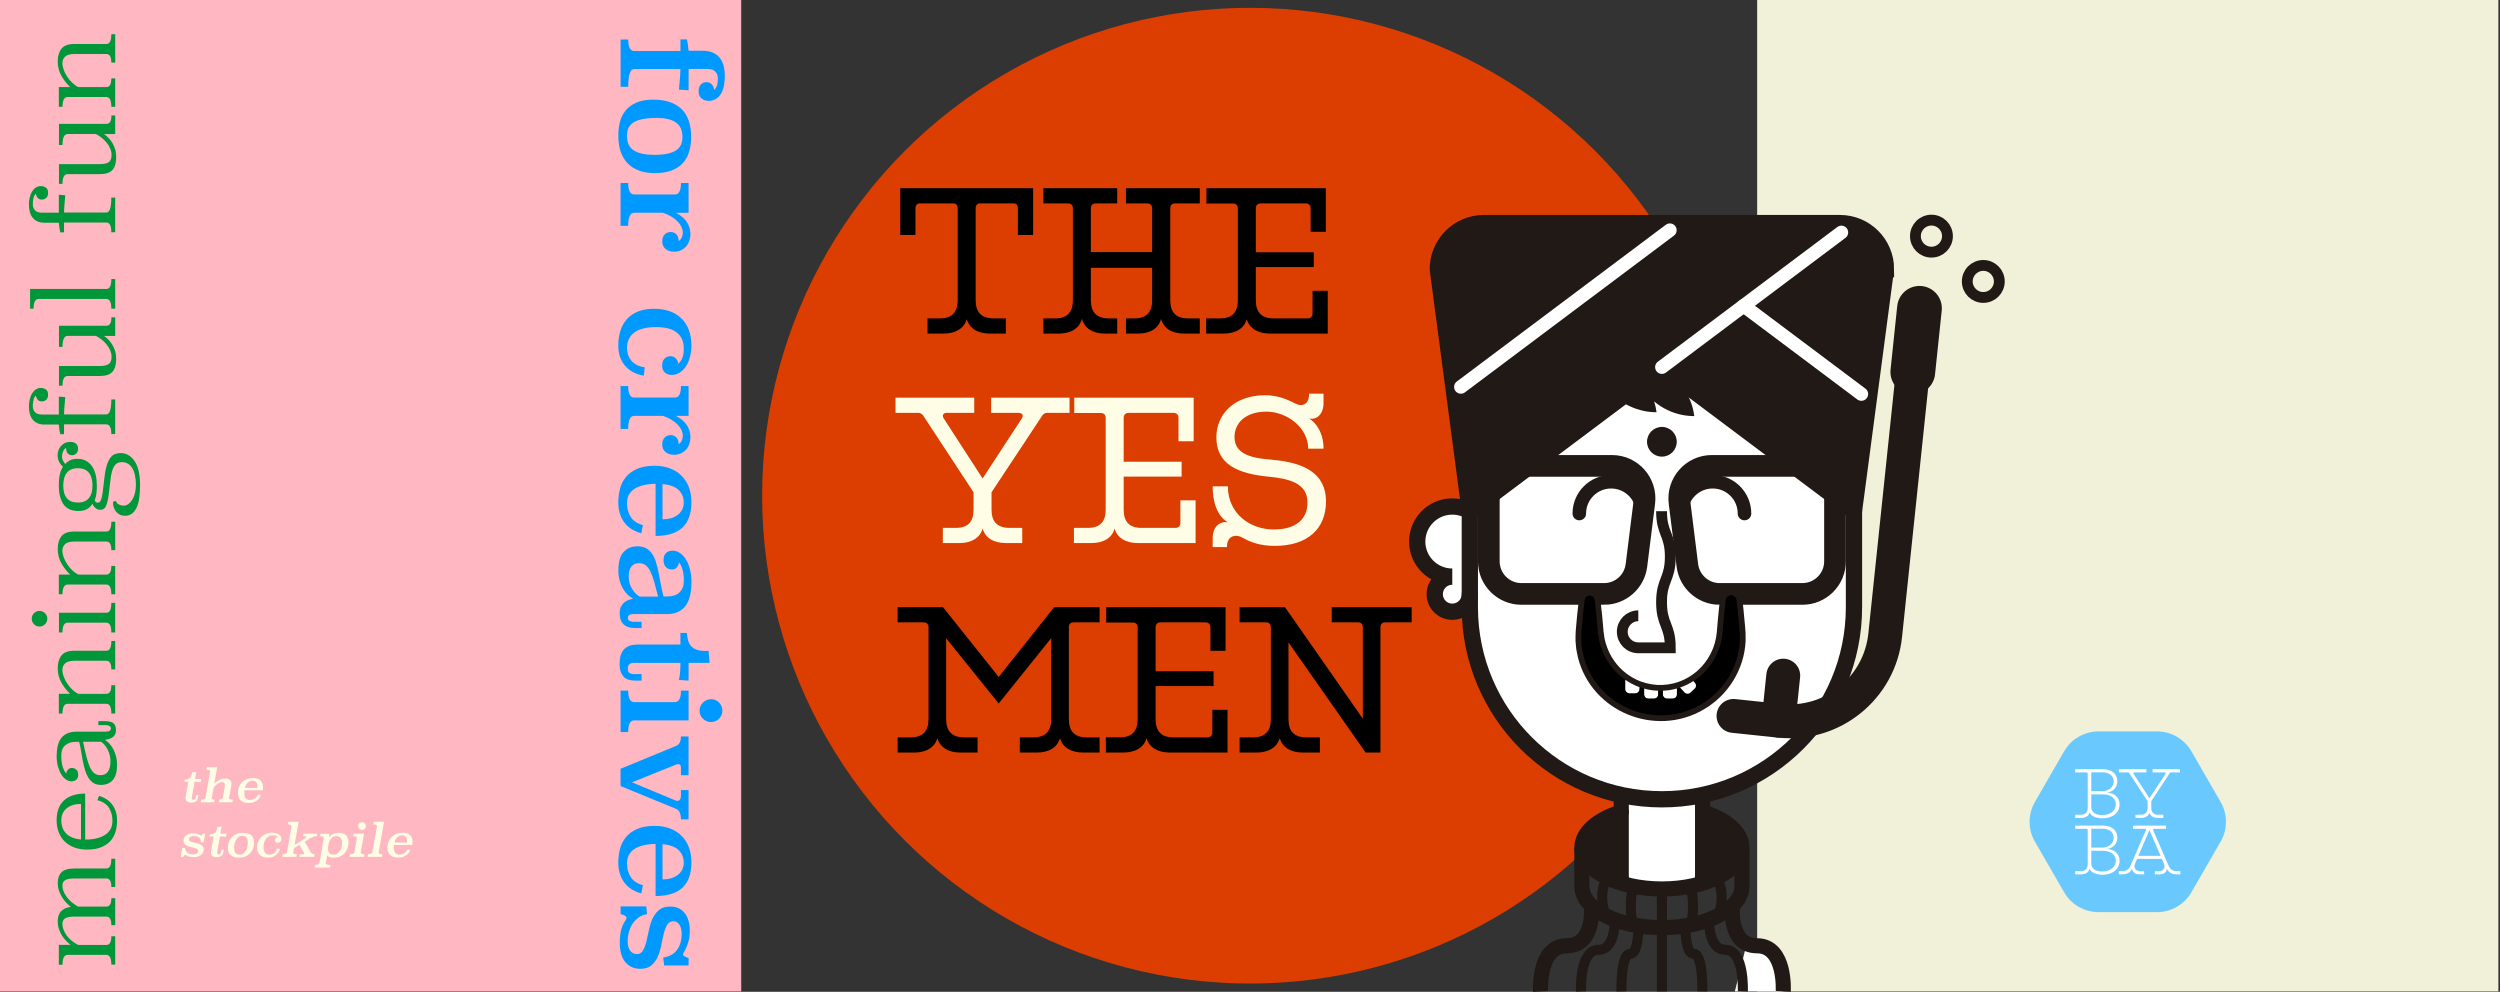 <svg viewBox="0 0 1160 460.21" xmlns="http://www.w3.org/2000/svg" id="Capa_1"><rect x="0" y="0" width="1160" height="460.21" fill="#333333" stroke="none"/><defs><style>.cls-1,.cls-2,.cls-3,.cls-4,.cls-5,.cls-6,.cls-7,.cls-8,.cls-9,.cls-10,.cls-11,.cls-12,.cls-13{fill:none;}.cls-1,.cls-14,.cls-15,.cls-16,.cls-17,.cls-18,.cls-19,.cls-20,.cls-21,.cls-22,.cls-23{stroke-width:0px;}.cls-2,.cls-3,.cls-4,.cls-5,.cls-6,.cls-24,.cls-7,.cls-25,.cls-8,.cls-9,.cls-10,.cls-11,.cls-12{stroke:#211915;}.cls-2,.cls-3,.cls-5,.cls-6,.cls-25,.cls-8,.cls-9,.cls-10,.cls-12,.cls-13{stroke-linecap:round;}.cls-2,.cls-3,.cls-24,.cls-9{stroke-linejoin:round;}.cls-2,.cls-13{stroke-width:6.29px;}.cls-3,.cls-7{stroke-width:5.03px;}.cls-4,.cls-5,.cls-6,.cls-7,.cls-25,.cls-8,.cls-10,.cls-11,.cls-12,.cls-13{stroke-miterlimit:10;}.cls-4,.cls-24{stroke-width:4.67px;}.cls-5,.cls-11{stroke-width:7.01px;}.cls-6,.cls-9{stroke-width:15.72px;}.cls-24,.cls-25,.cls-15{fill:#211915;}.cls-25,.cls-12{stroke-width:7.55px;}.cls-8{stroke-width:10.06px;}.cls-10{stroke-width:20.75px;}.cls-16{fill:#db3e00;}.cls-17{fill:#69c9ff;}.cls-18{fill:#09f;}.cls-19{fill:#f1f0d8;}.cls-20{fill:#fff;}.cls-21{fill:#fffde6;}.cls-22{fill:#ffb8c1;}.cls-23{fill:#00963a;}.cls-13{stroke:#fff;}</style></defs><rect height="460" width="343.93" x="815.32" class="cls-19"></rect><polygon points="827.43 460 825.53 445.21 818.68 439.35 810.48 437.82 804.98 460 827.43 460" class="cls-20"></polygon><rect height="460" width="343.93" class="cls-22"></rect><rect height="460" width="1160" class="cls-1"></rect><circle r="226.37" cy="230" cx="580" class="cls-16"></circle><path d="m472.3,109.03v-12.39c0-1.38-.73-2.27-1.94-2.27h-15.71c-1.13,0-1.94.89-1.94,2.27v42.68c0,5.51,2.59,8.42,8.34,8.42h5.67v7.05h-7.29c-5.83,0-9.64-2.43-10.85-6.72-1.21,4.21-5.02,6.72-10.93,6.72h-7.29v-7.05h5.75c5.67,0,8.26-2.92,8.26-8.42v-42.68c0-1.38-.73-2.27-1.94-2.27h-15.71c-1.13,0-1.94.89-1.94,2.27v12.39h-7.05v-21.71h61.64v21.71h-7.05Z" class="cls-14"></path><path d="m545.2,94.37c-1.38,0-2.19.89-2.19,2.27v42.68c0,5.51,2.51,8.42,8.26,8.42h5.43v7.05h-7.13c-5.91,0-9.64-2.51-10.85-6.8-1.13,4.29-4.86,6.8-10.77,6.8h-5.51v-7.05h3.89c5.67,0,8.26-2.92,8.26-8.42v-15.06h-28.43v15.06c0,5.51,2.67,8.42,8.34,8.42h3.89v7.05h-5.51c-5.91,0-9.72-2.51-10.85-6.88-1.13,4.29-4.94,6.88-10.85,6.88h-7.05v-7.05h5.43c5.67,0,8.26-2.92,8.26-8.42v-42.68c0-1.38-.89-2.27-2.27-2.27h-11.42v-7.05h34.26v7.05h-9.96c-1.38,0-2.27.89-2.27,2.27v20.33h28.43v-20.33c0-1.38-.89-2.27-2.19-2.27h-9.96v-7.05h34.26v7.05h-11.5Z" class="cls-14"></path><path d="m608.14,107.57v-10.93c0-1.38-.89-2.27-2.27-2.27h-20.9c-1.38,0-2.27.89-2.27,2.27v20.41h26.89v6.88h-26.89v15.39c0,5.51,2.59,8.42,8.26,8.42h15.79c1.38,0,2.27-.89,2.27-2.27v-10.53h7.05v19.84h-26.73c-5.75,0-9.64-2.43-10.85-6.72-1.13,4.21-4.94,6.72-10.85,6.72h-8.02v-7.05h6.48c5.67,0,8.26-2.92,8.26-8.42v-42.68c0-1.38-.89-2.19-2.19-2.19h-12.39v-7.13h55.4v20.25h-7.05Z" class="cls-14"></path><path d="m485.83,191.57c-.89,0-1.62.41-2.19,1.21l-23.57,35.64v8.1c0,5.51,2.67,8.42,8.34,8.42h5.91v7.05h-7.45c-5.91,0-9.64-2.43-10.93-6.72-1.21,4.21-5.02,6.72-10.85,6.72h-7.61v-7.05h5.99c5.75,0,8.26-2.92,8.26-8.42v-8.1l-23.41-35.64c-.57-.81-1.3-1.21-2.27-1.21h-10.53v-7.05h36.53v7.05h-12.64c-1.86,0-2.43,1.21-1.46,2.67l17.98,27.78,18.14-27.78c.97-1.46.4-2.67-1.54-2.67h-12.63v-7.05h36.37v7.05h-10.45Z" class="cls-21"></path><path d="m546.82,204.77v-10.93c0-1.38-.89-2.27-2.27-2.27h-20.9c-1.38,0-2.27.89-2.27,2.27v20.41h26.89v6.88h-26.89v15.39c0,5.51,2.59,8.42,8.26,8.42h15.79c1.38,0,2.27-.89,2.27-2.27v-10.53h7.05v19.84h-26.73c-5.75,0-9.64-2.43-10.85-6.72-1.13,4.21-4.94,6.72-10.85,6.72h-8.02v-7.05h6.48c5.67,0,8.26-2.92,8.26-8.42v-42.68c0-1.38-.89-2.19-2.19-2.19h-12.39v-7.13h55.4v20.25h-7.05Z" class="cls-21"></path><path d="m614.13,186.79c0,6.24-3.97,8.1-6.72,7.37,3.48,2.11,6.72,6.97,6.72,14.01h-7.13c0-9.64-9.72-17.17-19.44-17.17s-14.82,5.43-14.74,11.83c.08,6.88,5.75,9.56,16.28,10.37,12.47,1.05,26.16,4.29,26.16,19.52,0,12.72-8.67,20.57-23.73,20.57-7.29,0-11.5-1.86-15.15-3.89-3.08-1.7-7.05-.73-7.05,4.13v.32h-6.64v-4.21c0-5.99,4.21-8.02,7.13-7.21-4.05-2.35-7.13-7.61-7.13-16.77h7.05c0,12.88,10.53,20.01,21.22,20.01,10.04,0,15.71-4.46,15.71-12.55,0-8.99-8.67-11.1-18.47-11.99-13.45-1.38-23.81-5.43-23.81-18.22,0-10.85,8.5-19.52,22.52-19.52,6.07,0,10.45,2.02,13.93,3.73,3.24,1.86,6.56.57,6.56-4.13v-.32h6.72v4.13Z" class="cls-21"></path><path d="m498.22,288.77c-1.46,0-2.27.81-2.27,2.27v42.68c0,5.51,2.59,8.42,8.26,8.42h5.99v7.05h-7.53c-5.83,0-9.72-2.51-10.85-6.72-1.22,4.29-5.02,6.72-10.85,6.72h-7.78v-7.05h6.24c5.75,0,8.34-2.92,8.34-8.42v-37.66l-24.38,30.37-24.38-30.29v37.58c0,5.51,2.67,8.42,8.34,8.42h6.24v7.05h-7.86c-5.75,0-9.64-2.43-10.77-6.72-1.21,4.21-5.02,6.72-10.85,6.72h-7.61v-7.05h5.99c5.75,0,8.34-2.92,8.34-8.42v-42.68c0-1.46-.89-2.27-2.27-2.27h-12.07v-7.05h21.06l25.84,32.4,25.76-32.4h21.06v7.05h-11.99Z" class="cls-14"></path><path d="m561.64,301.97v-10.93c0-1.38-.89-2.27-2.27-2.27h-20.9c-1.38,0-2.27.89-2.27,2.27v20.41h26.89v6.88h-26.89v15.39c0,5.51,2.59,8.42,8.26,8.42h15.79c1.38,0,2.27-.89,2.27-2.27v-10.53h7.05v19.84h-26.73c-5.75,0-9.64-2.43-10.85-6.72-1.13,4.21-4.94,6.72-10.85,6.72h-8.02v-7.05h6.48c5.67,0,8.26-2.92,8.26-8.42v-42.68c0-1.38-.89-2.19-2.19-2.19h-12.39v-7.13h55.4v20.25h-7.05Z" class="cls-14"></path><path d="m642.8,288.77c-1.46,0-2.27.81-2.27,2.27v58.15h-6.88l-35.8-51.11v35.64c0,5.51,2.59,8.42,8.26,8.42h6.32v7.05h-7.78c-5.83,0-9.64-2.43-10.85-6.72-1.21,4.21-5.02,6.72-10.85,6.72h-7.78v-7.05h6.24c5.67,0,8.26-2.92,8.26-8.42v-42.68c0-1.46-.81-2.27-2.27-2.27h-12.23v-7.05h21.06l36.12,51.75v-42.44c0-1.46-.81-2.27-2.27-2.27h-12.15v-7.05h37.09v7.05h-12.23Z" class="cls-14"></path><path d="m1000.87,339.38h-27.17c-6.57,0-12.64,3.51-15.93,9.2l-13.58,23.53c-3.29,5.69-3.29,12.7,0,18.39l13.58,23.53c3.29,5.69,9.36,9.2,15.93,9.2h27.17c6.57,0,12.64-3.51,15.93-9.2l13.58-23.53c3.29-5.69,3.29-12.7,0-18.39l-13.58-23.53c-3.29-5.69-9.36-9.2-15.93-9.2Z" class="cls-17"></path><path d="m1007.33,358.38c-.19,0-.38.08-.52.27l-8.63,13.08v2.93c0,2.23,1.03,3.39,3.37,3.39h2.25v1.47h-2.5c-2.14,0-3.5-.87-3.96-2.47-.41,1.57-1.79,2.47-3.94,2.47h-2.52v-1.47h2.31c2.31,0,3.31-1.17,3.31-3.39v-2.93l-8.58-13.08c-.14-.19-.35-.27-.57-.27h-4.15v-1.47h12.73v1.47h-5.48c-.54,0-.68.33-.43.76l7.33,11.26,7.41-11.26c.24-.41.08-.76-.46-.76h-5.48v-1.47h12.67v1.47h-4.15Z" class="cls-20"></path><path d="m1010.18,404.21c-2.47,0-3.31-1.09-4.07-2.77l-7-16.12c-.22-.46,0-.76.49-.76h5.48v-1.49h-15.36v1.49h5.46c.52,0,.68.3.49.76l-7.14,16.39c-.68,1.55-1.63,2.5-3.99,2.5h-1.41v1.47h1.63c2.63,0,3.96-1.17,4.59-2.77-.14,1.06.76,2.77,3.2,2.77h2.33v-1.41h-1.82c-2.28,0-3.12-1.85-2.39-3.58l.95-2.17h11.51l.92,2.17c.79,1.74-.08,3.58-2.33,3.58h-1.85v1.41h2.36c2.44,0,3.31-1.71,3.2-2.77.6,1.6,1.9,2.77,4.53,2.77h1.71v-1.47h-1.49Zm-18.02-7.08l5.18-12,5.18,12h-10.37Z" class="cls-20"></path><path d="m977.58,367.79c2.71-.35,4.86-2.36,4.86-5.32,0-3.26-2.55-5.56-6.73-5.56h-12.81v1.47h5.16c.38,0,.65.24.65.62v15.66c0,2.23-1.03,3.39-3.37,3.39h-2.44v1.47h2.69c2.17,0,3.72-1,4.02-2.71.43,1.71,2.8,2.9,5.92,2.9,4.51,0,7.98-2.44,7.95-6.49,0-3.42-2.66-5.4-5.89-5.43Zm-7.22-9.44h5.21c3.2,0,5.18,1.71,5.18,4.21,0,2.93-2.71,4.56-5.35,4.56h-5.05v-8.77Zm5.05,19.84c-3.01,0-5.05-1.28-5.05-3.58v-6.03h5.21c3.58,0,6.16,1.6,6.16,4.64s-2.69,4.97-6.32,4.97Z" class="cls-20"></path><path d="m977.58,393.96c2.71-.35,4.86-2.36,4.86-5.32,0-3.26-2.55-5.56-6.73-5.56h-12.81v1.47h5.16c.38,0,.65.24.65.62v15.66c0,2.23-1.03,3.39-3.37,3.39h-2.44v1.47h2.69c2.17,0,3.72-1,4.02-2.71.43,1.71,2.8,2.9,5.92,2.9,4.51,0,7.98-2.44,7.95-6.49,0-3.42-2.66-5.4-5.89-5.43Zm-7.22-9.44h5.21c3.2,0,5.18,1.71,5.18,4.21,0,2.93-2.71,4.56-5.35,4.56h-5.05v-8.77Zm5.05,19.84c-3.01,0-5.05-1.28-5.05-3.58v-6.03h5.21c3.58,0,6.16,1.6,6.16,4.64s-2.69,4.97-6.32,4.97Z" class="cls-20"></path><path d="m49.35,402.98c1.54,0,2.31-1.51,2.31-4.52h1.8v13.1h-1.8c0-2.64-.77-3.96-2.31-3.96h-14.61c-2.15,0-3.66.27-4.51.8-.85.53-1.28,1.34-1.28,2.44,0,1.75.65,3.5,1.95,5.27,1.3,1.76,3.08,3.28,5.33,4.55h13.12c1.54,0,2.31-1.3,2.31-3.9h1.8v12.54h-1.8c0-2.67-.77-4.01-2.31-4.01h-14.61c-2.15,0-3.66.28-4.51.82-.85.55-1.28,1.39-1.28,2.52,0,.89.17,1.8.51,2.72s.83,1.82,1.46,2.7c.63.87,1.4,1.69,2.31,2.44.91.75,1.9,1.4,3,1.95h13.12c1.54,0,2.31-1.34,2.31-4.01h1.8v13.15h-1.8c0-3.01-.77-4.52-2.31-4.52h-17.99c-1.57,0-2.36,1.52-2.36,4.57h-1.7v-9.2h5.45c-.68-.54-1.38-1.18-2.08-1.9-.7-.72-1.34-1.53-1.93-2.44-.58-.91-1.05-1.92-1.41-3.03-.36-1.11-.54-2.34-.54-3.67,0-1.85.49-3.34,1.46-4.47.98-1.13,2.51-1.85,4.6-2.16-.72-.55-1.44-1.2-2.16-1.97-.72-.77-1.37-1.62-1.95-2.56-.58-.94-1.05-1.96-1.41-3.05-.36-1.09-.54-2.24-.54-3.43,0-2.15.58-3.82,1.74-5,1.16-1.18,3.13-1.77,5.9-1.77h14.92Z" class="cls-23"></path><path d="m39.53,389.57c3.91,0,6.99-.74,9.25-2.21,2.26-1.47,3.39-3.65,3.39-6.52,0-2.23-.52-4.2-1.57-5.93-1.04-1.73-2.85-2.94-5.42-3.62l.77-2.05c1.1.34,2.15.81,3.16,1.41,1.01.6,1.9,1.36,2.67,2.29s1.39,2.04,1.85,3.34c.46,1.3.69,2.83.69,4.57,0,1.58-.21,3.16-.62,4.75s-1.14,3.02-2.18,4.29c-1.04,1.27-2.47,2.3-4.29,3.11-1.82.81-4.11,1.21-6.88,1.21-2.05,0-3.95-.31-5.68-.92-1.73-.62-3.22-1.51-4.47-2.67-1.25-1.16-2.22-2.59-2.9-4.29-.68-1.7-1.03-3.62-1.03-5.78,0-4.04,1.16-7.11,3.47-9.2,2.31-2.09,5.57-3.13,9.79-3.13v21.37Zm-1.95-16.54c-2.77,0-4.99.68-6.65,2.03-1.66,1.35-2.49,3.26-2.49,5.73,0,1.1.17,2.14.51,3.13s.87,1.88,1.59,2.67c.72.79,1.66,1.44,2.83,1.95,1.17.51,2.57.84,4.21.98v-16.49Z" class="cls-23"></path><path d="m49.14,339.48c1.54,0,2.31-.51,2.31-1.54,0-.48-.24-.85-.72-1.1s-1.01-.39-1.59-.39h-3.49v-1.85h2.98c1.75,0,3.05.3,3.9.9.86.6,1.28,1.72,1.28,3.37,0,.79-.15,1.46-.46,2-.31.55-.71.98-1.21,1.31-.5.33-1.05.57-1.67.75-.62.17-1.23.29-1.85.36.75.41,1.47.99,2.16,1.75.69.75,1.29,1.64,1.82,2.65.53,1.01.95,2.12,1.26,3.31.31,1.2.46,2.45.46,3.75,0,3.29-.66,5.69-1.98,7.19-1.32,1.51-3.16,2.26-5.52,2.26-1.37,0-2.53-.3-3.47-.9-.94-.6-1.73-1.41-2.36-2.44-.63-1.03-1.15-2.21-1.54-3.54s-.74-2.74-1.03-4.21c-.29-1.47-.56-2.97-.8-4.5-.24-1.52-.53-2.99-.87-4.39h-1.59c-1.95,0-3.56.51-4.83,1.54-1.27,1.03-1.9,2.64-1.9,4.83s.22,3.83.67,5.21c.45,1.39.99,2.42,1.64,3.11.07-.68.33-1.28.8-1.8.46-.51,1.05-.77,1.77-.77.86,0,1.57.27,2.13.82.57.55.85,1.32.85,2.31s-.29,1.76-.87,2.29c-.58.53-1.35.8-2.31.8-.75,0-1.54-.26-2.36-.77-.82-.51-1.56-1.28-2.21-2.29-.65-1.01-1.19-2.24-1.62-3.7-.43-1.46-.64-3.14-.64-5.06,0-1.58.15-3.05.44-4.42.29-1.37.79-2.56,1.49-3.57.7-1.01,1.66-1.81,2.87-2.39,1.21-.58,2.74-.87,4.59-.87h13.49Zm-10.59,4.68c.55,2.71,1.07,5.04,1.57,6.99.5,1.95,1.04,3.56,1.62,4.83.58,1.27,1.26,2.2,2.03,2.8s1.7.9,2.8.9c1.58,0,2.75-.56,3.52-1.67s1.16-2.71,1.16-4.8c0-1.06-.13-2.06-.39-3s-.59-1.81-1-2.59-.88-1.47-1.41-2.06c-.53-.58-1.05-1.04-1.57-1.39h-8.32Z" class="cls-23"></path><path d="m49.35,301.97c1.54,0,2.31-1.52,2.31-4.57h1.8v13.2h-1.8c0-2.67-.77-4.01-2.31-4.01h-14.61c-2.12,0-3.61.39-4.48,1.18-.87.79-1.31,1.82-1.31,3.08,0,.99.21,2.04.62,3.13.41,1.1.95,2.15,1.61,3.16.67,1.01,1.44,1.94,2.31,2.77.87.84,1.79,1.52,2.74,2.03h13.12c1.54,0,2.31-1.33,2.31-4.01h1.8v13.15h-1.8c0-3.01-.77-4.52-2.31-4.52h-17.99c-1.57,0-2.36,1.51-2.36,4.52h-1.7v-9.15h5.24c-1.54-1.44-2.88-3.16-4.03-5.16-1.15-2-1.72-4.26-1.72-6.76s.58-4.43,1.74-5.88c1.16-1.46,3.13-2.18,5.9-2.18h14.92Z" class="cls-23"></path><path d="m18.31,283.48c.99,0,1.85.35,2.57,1.05.72.7,1.08,1.55,1.08,2.54s-.36,1.85-1.08,2.57c-.72.72-1.58,1.08-2.57,1.08s-1.84-.36-2.54-1.08-1.05-1.58-1.05-2.57.35-1.84,1.05-2.54c.7-.7,1.55-1.05,2.54-1.05Zm31.04.82c.79.04,1.36-.34,1.74-1.13.38-.79.56-1.93.56-3.44h1.8v13.72h-1.8c0-3.01-.77-4.52-2.31-4.52h-17.99c-1.57,0-2.36,1.51-2.36,4.52h-1.64v-9.15h22Z" class="cls-23"></path><path d="m49.35,246.64c1.54,0,2.31-1.52,2.31-4.57h1.8v13.2h-1.8c0-2.67-.77-4.01-2.31-4.01h-14.61c-2.12,0-3.61.39-4.48,1.18-.87.79-1.31,1.82-1.31,3.08,0,.99.21,2.04.62,3.13.41,1.1.95,2.15,1.61,3.16.67,1.01,1.44,1.94,2.31,2.77.87.84,1.79,1.52,2.74,2.03h13.12c1.54,0,2.31-1.33,2.31-4.01h1.8v13.15h-1.8c0-3.01-.77-4.52-2.31-4.52h-17.99c-1.57,0-2.36,1.51-2.36,4.52h-1.7v-9.15h5.24c-1.54-1.44-2.88-3.16-4.03-5.16-1.15-2-1.72-4.26-1.72-6.76s.58-4.43,1.74-5.88c1.16-1.46,3.13-2.18,5.9-2.18h14.92Z" class="cls-23"></path><path d="m53.81,232.36c.17.79.62,1.36,1.34,1.72.72.36,1.44.54,2.16.54.79,0,1.52-.24,2.21-.72.68-.48,1.29-1.14,1.82-1.98.53-.84.95-1.86,1.26-3.06.31-1.2.46-2.52.46-3.97,0-3.33-.57-5.91-1.72-7.73-1.15-1.82-2.75-2.73-4.8-2.73-.72,0-1.37.13-1.95.39s-1.1.72-1.54,1.39c-.44.67-.82,1.56-1.13,2.67-.31,1.11-.55,2.51-.72,4.19-.27,2.64-.53,4.82-.77,6.55-.24,1.73-.52,3.11-.85,4.14-.33,1.03-.73,1.75-1.21,2.16-.48.41-1.1.62-1.85.62-.86,0-1.61-.28-2.26-.85-.65-.57-1.11-1.22-1.39-1.98-.55,1.03-1.35,1.85-2.42,2.47-1.06.62-2.41.92-4.06.92-3.19,0-5.5-1.04-6.94-3.13-1.44-2.09-2.16-4.98-2.16-8.68,0-2.05.15-3.78.46-5.16.31-1.39.8-2.58,1.49-3.57-.86-.68-1.49-1.5-1.9-2.44-.41-.94-.62-1.96-.62-3.06,0-.55.1-1.16.31-1.85.21-.68.54-1.34,1-1.95.46-.62,1.07-1.14,1.82-1.57.75-.43,1.68-.64,2.77-.64,1.2,0,2.1.28,2.7.85.6.57.9,1.31.9,2.24,0,.99-.27,1.76-.82,2.29-.55.53-1.2.8-1.95.8-.86,0-1.53-.29-2.03-.87-.5-.58-.75-1.42-.75-2.52-.57.24-1.02.76-1.38,1.57-.35.8-.53,1.64-.53,2.49,0,.58.14,1.15.41,1.7s.63,1.11,1.08,1.7c.75-.82,1.57-1.43,2.44-1.82.87-.39,1.96-.59,3.26-.59,1.58,0,2.93.33,4.06.98,1.13.65,2.06,1.54,2.8,2.67.74,1.13,1.28,2.45,1.62,3.96.34,1.51.51,3.12.51,4.83,0,1.44-.07,2.7-.21,3.78s-.39,2.05-.77,2.9c.07.41.23.72.49.92.26.21.52.31.8.31.41,0,.75-.11,1.03-.33.27-.22.52-.71.75-1.46.22-.75.44-1.83.64-3.24.21-1.4.43-3.29.67-5.65.27-2.64.65-4.76,1.13-6.37.48-1.61,1.05-2.86,1.72-3.75s1.41-1.48,2.21-1.77c.8-.29,1.65-.44,2.54-.44,2.67,0,4.85,1.25,6.53,3.75,1.68,2.5,2.52,6.23,2.52,11.2,0,2.12-.12,4.06-.36,5.81-.24,1.75-.64,3.24-1.21,4.47-.57,1.23-1.29,2.18-2.18,2.85-.89.67-1.99,1-3.29,1-.92,0-1.74-.19-2.44-.56-.7-.37-1.29-.86-1.75-1.45-.46-.59-.8-1.28-1.03-2.06-.22-.78-.33-1.58-.33-2.41l1.39-.41Zm-17.75-15.1c-1.2,0-2.23.2-3.09.59-.86.39-1.56.95-2.09,1.67-.53.72-.92,1.57-1.16,2.54-.24.98-.36,2.05-.36,3.21,0,5.28,2.25,7.91,6.76,7.91,2.37,0,4.1-.7,5.18-2.11,1.08-1.4,1.62-3.34,1.62-5.81s-.57-4.55-1.7-5.93c-1.13-1.39-2.85-2.08-5.16-2.08Z" class="cls-23"></path><path d="m30.28,184.27c-.21,2.16-.35,3.9-.44,5.24-.08,1.34-.13,2.26-.13,2.77h19.63c1.54,0,2.31-2.31,2.31-6.94h1.8v16.08h-1.8c0-3.01-.77-4.52-2.31-4.52h-19.63v4.57h-1.75c-.14-.62-.26-1.29-.39-2.03-.12-.74-.21-1.55-.28-2.44h-6.6c-1.37,0-2.51-.22-3.43-.67-.92-.44-1.66-1.04-2.23-1.8-.56-.75-.97-1.64-1.23-2.67-.25-1.03-.38-2.14-.38-3.34s.13-2.27.39-3.31.62-1.95,1.1-2.72c.48-.77,1.06-1.38,1.75-1.82s1.46-.67,2.31-.67c.79,0,1.54.22,2.26.67s1.08,1.25,1.08,2.41-.3,1.99-.9,2.47c-.6.48-1.24.72-1.93.72-.86,0-1.51-.25-1.95-.75-.44-.5-.74-1.14-.87-1.93-.5.38-.86,1-1.09,1.88-.23.87-.35,1.89-.35,3.06,0,.99.32,1.88.95,2.65s1.72,1.16,3.26,1.16h7.86v-8.32l2.98.26Z" class="cls-23"></path><path d="m49.4,151.13c1.54,0,2.31-1.3,2.31-3.9h1.75v8.63h-5.24c.69.45,1.36,1,2.03,1.67s1.28,1.45,1.82,2.34.99,1.88,1.33,2.98c.34,1.1.51,2.31.51,3.65,0,2.71-.57,4.71-1.72,6.01-1.15,1.3-3.12,1.95-5.93,1.95h-14.9c-1.58,0-2.36,1.51-2.36,4.52h-1.64v-9.15h18.66c2.15,0,3.65-.32,4.49-.95.84-.63,1.26-1.72,1.26-3.26,0-.96-.19-1.92-.57-2.88-.38-.96-.9-1.86-1.57-2.7-.67-.84-1.44-1.62-2.31-2.34-.87-.72-1.81-1.34-2.8-1.85h-13.15c-1.58,0-2.36,1.7-2.36,5.09h-1.64v-9.81h22.05Z" class="cls-23"></path><path d="m49.35,134.07c1.54,0,2.31-1.52,2.31-4.57h1.8v13.72h-1.8c0-3.01-.77-4.52-2.31-4.52h-31.45c-1.54,0-2.31,1.51-2.31,4.52h-1.64v-9.15h35.41Z" class="cls-23"></path><path d="m30.28,90.61c-.21,2.16-.35,3.9-.44,5.24-.08,1.34-.13,2.26-.13,2.77h19.63c1.54,0,2.31-2.31,2.31-6.94h1.8v16.08h-1.8c0-3.01-.77-4.52-2.31-4.52h-19.63v4.57h-1.75c-.14-.62-.26-1.29-.39-2.03-.12-.74-.21-1.55-.28-2.44h-6.6c-1.37,0-2.51-.22-3.43-.67-.92-.44-1.66-1.04-2.23-1.8-.56-.75-.97-1.64-1.23-2.67-.25-1.03-.38-2.14-.38-3.34s.13-2.27.39-3.31.62-1.95,1.1-2.72c.48-.77,1.06-1.38,1.75-1.82s1.46-.67,2.31-.67c.79,0,1.54.22,2.26.67s1.08,1.25,1.08,2.41-.3,1.99-.9,2.47c-.6.48-1.24.72-1.93.72-.86,0-1.51-.25-1.95-.75-.44-.5-.74-1.14-.87-1.93-.5.38-.86,1-1.09,1.88-.23.87-.35,1.89-.35,3.06,0,.99.32,1.88.95,2.65s1.72,1.16,3.26,1.16h7.86v-8.32l2.98.26Z" class="cls-23"></path><path d="m49.4,57.47c1.54,0,2.31-1.3,2.31-3.9h1.75v8.63h-5.24c.69.45,1.36,1,2.03,1.67s1.28,1.45,1.82,2.34.99,1.88,1.33,2.98c.34,1.1.51,2.31.51,3.65,0,2.71-.57,4.71-1.72,6.01-1.15,1.3-3.12,1.95-5.93,1.95h-14.9c-1.58,0-2.36,1.51-2.36,4.52h-1.64v-9.15h18.66c2.15,0,3.65-.32,4.49-.95.84-.63,1.26-1.72,1.26-3.26,0-.96-.19-1.92-.57-2.88-.38-.96-.9-1.86-1.57-2.7-.67-.84-1.44-1.62-2.31-2.34-.87-.72-1.81-1.34-2.8-1.85h-13.15c-1.58,0-2.36,1.7-2.36,5.09h-1.64v-9.81h22.05Z" class="cls-23"></path><path d="m49.35,20.43c1.54,0,2.31-1.52,2.31-4.57h1.8v13.2h-1.8c0-2.67-.77-4.01-2.31-4.01h-14.61c-2.12,0-3.61.39-4.48,1.18-.87.79-1.31,1.82-1.31,3.08,0,.99.21,2.04.62,3.13.41,1.1.95,2.15,1.61,3.16.67,1.01,1.44,1.94,2.31,2.77.87.84,1.79,1.52,2.74,2.03h13.12c1.54,0,2.31-1.33,2.31-4.01h1.8v13.15h-1.8c0-3.01-.77-4.52-2.31-4.52h-17.99c-1.57,0-2.36,1.51-2.36,4.52h-1.7v-9.15h5.24c-1.54-1.44-2.88-3.16-4.03-5.16-1.15-2-1.72-4.26-1.72-6.76s.58-4.43,1.74-5.88c1.16-1.46,3.13-2.18,5.9-2.18h14.92Z" class="cls-23"></path><path d="m90.52,361.46h2.89l-.38,1.52c-.39-.08-.81-.14-1.26-.18-.44-.04-.93-.05-1.47-.05l-1.31,7.35c-.01.05-.02.11-.02.16v.14c0,.46.27.7.8.7.32,0,.56-.09.72-.26.15-.18.26-.41.32-.69l.23-1.22h1.04l-.15.95c-.06.37-.15.7-.28,1.01-.13.31-.31.58-.54.8-.23.22-.53.4-.89.52-.36.12-.79.18-1.3.18-.93,0-1.63-.17-2.11-.51-.48-.34-.72-.91-.72-1.71,0-.22.03-.44.08-.65l1.2-6.76h-1.9l.19-.99c.41-.03.79-.08,1.16-.17.37-.08.7-.23,1-.44.3-.21.56-.51.78-.89.22-.38.38-.87.5-1.48l.08-.46,1.9-.15-.59,3.29Z" class="cls-21"></path><path d="m99.41,363.64c.68-.69,1.44-1.26,2.3-1.7.86-.44,1.82-.67,2.87-.67.9,0,1.59.19,2.08.57.49.38.73.97.73,1.78-.01.11-.02.23-.02.37s-.01.28-.04.43l-1.04,5.81c0,.54.58.8,1.75.8l-.21,1.21h-6.27l.21-1.21c.41,0,.76-.08,1.07-.23.3-.15.49-.39.56-.72l.84-4.73c.03-.2.05-.39.07-.57.02-.18.03-.37.03-.55,0-.9-.39-1.35-1.16-1.35-.35,0-.72.07-1.11.21-.39.14-.76.34-1.13.59s-.71.55-1.04.9c-.33.34-.61.71-.83,1.11l-.82,4.61c0,.49.44.74,1.31.74l-.19,1.21h-6.23l.19-1.21c1.24,0,1.91-.32,2.03-.95l2.13-12.1c0-.55-.56-.82-1.69-.82l.21-1.18h4.75l-1.35,7.67Z" class="cls-21"></path><path d="m113.44,366.7c-.03.17-.05.37-.06.59-.01.23-.02.44-.02.63,0,.48.04.92.13,1.32.08.4.23.75.42,1.04.2.29.46.53.8.69.34.16.76.24,1.27.24.76,0,1.47-.19,2.13-.58.66-.39,1.2-1.03,1.6-1.93l1.42.25c-.21.46-.48.91-.81,1.35-.33.44-.73.82-1.18,1.16-.46.34-.98.61-1.57.81-.59.2-1.25.31-1.96.31s-1.35-.07-1.98-.21-1.18-.39-1.67-.75c-.48-.36-.86-.85-1.15-1.47-.28-.62-.42-1.41-.42-2.37s.17-1.83.52-2.65c.34-.83.82-1.54,1.44-2.15.61-.61,1.34-1.08,2.2-1.43.85-.35,1.78-.52,2.8-.52,1.61,0,2.79.38,3.54,1.12.75.75,1.13,1.79,1.13,3.12,0,.23,0,.46-.02.7-.01.24-.05.48-.11.72h-8.43Zm5.98-1.1c.04-.25.06-.52.06-.81,0-.33-.04-.64-.13-.96-.08-.31-.21-.58-.39-.82-.18-.23-.41-.42-.7-.56-.29-.14-.64-.21-1.05-.21-.8,0-1.52.27-2.17.82-.64.54-1.12,1.39-1.42,2.54h5.79Z" class="cls-21"></path><path d="m94.56,390.72l-1.31.13c-.04-1.96-1.13-2.94-3.27-2.94-.65,0-1.19.13-1.64.39s-.67.66-.67,1.19c0,.38.17.67.51.86s.76.35,1.27.49c.51.13,1.06.26,1.65.37.59.11,1.14.28,1.65.5.51.22.93.52,1.27.9.34.38.51.89.51,1.54,0,.56-.12,1.07-.37,1.51-.25.44-.58.82-1,1.12-.42.3-.92.54-1.48.7-.56.16-1.17.24-1.82.24-1.66,0-2.84-.28-3.53-.85-.2-.15-.39-.23-.57-.23-.11,0-.23.11-.36.32l-.32.63h-1.23l.7-4.06,1.27-.11c0,.45.1.86.31,1.24s.48.7.82.97c.34.28.75.49,1.21.63s.96.22,1.48.22c.76,0,1.34-.15,1.75-.46s.61-.71.61-1.21c0-.38-.17-.67-.51-.88-.34-.2-.76-.37-1.27-.51-.51-.13-1.05-.26-1.64-.39-.58-.13-1.13-.3-1.64-.53-.51-.23-.93-.53-1.27-.92-.34-.39-.51-.91-.51-1.58,0-.46.1-.91.31-1.32s.5-.78.89-1.08c.39-.3.87-.54,1.44-.72s1.22-.27,1.95-.27c.51,0,.96.06,1.35.17s.74.24,1.05.38c.3.14.55.27.75.38.2.11.34.17.44.17.15,0,.27-.09.36-.25l.32-.63h1.2l-.68,3.89Z" class="cls-21"></path><path d="m102.27,386.81h2.89l-.38,1.52c-.39-.08-.81-.14-1.26-.18-.44-.04-.93-.05-1.47-.05l-1.31,7.35c-.01.05-.02.11-.02.16v.14c0,.46.27.7.8.7.32,0,.56-.09.72-.26.15-.18.26-.41.32-.69l.23-1.22h1.04l-.15.95c-.06.37-.15.7-.28,1.01-.13.31-.31.58-.54.8-.23.22-.53.4-.89.52-.36.12-.79.18-1.3.18-.93,0-1.63-.17-2.11-.51-.48-.34-.72-.91-.72-1.71,0-.22.03-.44.08-.65l1.2-6.76h-1.9l.19-.99c.41-.03.79-.08,1.16-.17.37-.08.7-.23,1-.44.3-.21.56-.51.78-.89.22-.38.38-.87.5-1.48l.08-.46,1.9-.15-.59,3.29Z" class="cls-21"></path><path d="m117.92,390.96c0,.97-.17,1.88-.5,2.73-.33.85-.79,1.59-1.38,2.21-.59.62-1.3,1.12-2.13,1.49s-1.74.55-2.72.55c-.8,0-1.53-.08-2.2-.23s-1.24-.41-1.72-.77c-.49-.36-.86-.84-1.13-1.43s-.4-1.33-.4-2.2c0-.98.17-1.9.5-2.74.33-.84.79-1.57,1.38-2.18.59-.61,1.3-1.09,2.11-1.43.82-.34,1.71-.52,2.68-.52.83,0,1.59.08,2.27.24.68.16,1.26.42,1.74.78.48.36.85.83,1.11,1.4.26.58.39,1.28.39,2.11Zm-5.65-3.16c-.59,0-1.12.17-1.58.51s-.84.77-1.14,1.29c-.3.53-.53,1.12-.69,1.79-.16.67-.23,1.32-.23,1.97s.06,1.15.17,1.56c.11.41.29.73.52.98.23.25.52.42.85.52.33.1.72.15,1.18.15.59,0,1.12-.17,1.57-.5s.83-.76,1.13-1.29c.3-.53.54-1.13.7-1.8.16-.67.24-1.35.24-2.02,0-.62-.06-1.13-.18-1.54-.12-.41-.3-.73-.53-.97-.23-.24-.52-.41-.86-.51-.34-.1-.72-.15-1.14-.15Z" class="cls-21"></path><path d="m129.98,393.9c-.17.51-.41,1-.72,1.48s-.69.91-1.14,1.29c-.45.38-.97.69-1.55.92s-1.24.35-1.95.35c-.83,0-1.58-.09-2.23-.27-.66-.18-1.22-.46-1.68-.86-.46-.39-.82-.91-1.06-1.54s-.37-1.41-.37-2.33c0-.76.16-1.53.47-2.31.32-.78.77-1.48,1.37-2.11s1.32-1.14,2.17-1.54,1.8-.6,2.85-.6c.69,0,1.31.08,1.87.23.56.15,1.02.36,1.4.62.38.27.67.57.88.91.2.35.31.71.31,1.11,0,.49-.15.91-.46,1.25-.31.34-.7.51-1.18.51s-.85-.11-1.09-.32c-.23-.21-.35-.5-.35-.87s.14-.68.42-.94c.28-.26.63-.4,1.04-.43-.2-.27-.48-.48-.85-.63-.37-.16-.93-.23-1.67-.23-.56,0-1.09.12-1.6.37-.5.25-.95.6-1.34,1.06-.39.46-.69,1.01-.92,1.67s-.34,1.39-.34,2.21c0,.71.07,1.29.2,1.75s.32.84.56,1.13.52.49.86.61.69.18,1.09.18c.76,0,1.46-.21,2.1-.64s1.13-1.15,1.47-2.17l1.46.15Z" class="cls-21"></path><path d="m147.02,388.03c-.63,0-1.19.08-1.68.23-.49.15-.93.37-1.34.63l-2.62,1.69,2.92,5.07c.14.24.34.42.59.54.25.12.63.18,1.12.18l-.19,1.21h-6.91l.19-1.21h1.44c.17,0,.31-.03.41-.09.11-.06.16-.17.16-.31,0-.11-.04-.25-.13-.4l-2.03-3.57-2.53,1.56-.36,2.03c0,.52.56.78,1.67.78l-.19,1.21h-6.59l.19-1.21c1.24,0,1.91-.32,2.03-.95l2.09-11.96c0-.32-.13-.56-.38-.72-.25-.15-.68-.23-1.29-.23l.21-1.2h4.77l-1.9,10.77,5.01-3.15c.25-.14.38-.32.38-.55,0-.24-.17-.36-.51-.36h-.91l.21-1.21h6.38l-.21,1.21Z" class="cls-21"></path><path d="m152.66,388.58c.49-.72,1.14-1.25,1.93-1.61.8-.35,1.69-.53,2.67-.53.62,0,1.2.08,1.74.24.54.16,1.01.42,1.42.77s.71.81.94,1.36c.23.56.34,1.23.34,2.02,0,1.15-.19,2.18-.57,3.06s-.87,1.63-1.48,2.24c-.61.61-1.29,1.06-2.05,1.37-.76.31-1.52.46-2.28.46-1.8,0-2.98-.35-3.53-1.05l-.63,3.62c0,.55.73.82,2.2.82l-.21,1.21h-7.14l.21-1.21c.56,0,1.02-.08,1.38-.23.36-.16.57-.39.64-.72l2.03-11.58c0-.53-.58-.8-1.73-.8l.21-1.16h4.06l-.15,1.71Zm3.25-.61c-.66,0-1.22.18-1.69.55-.46.37-.84.83-1.14,1.39-.3.56-.51,1.19-.66,1.88s-.21,1.36-.21,2.01c0,.42.04.81.13,1.15.08.35.23.64.44.88.21.24.49.42.83.55.35.13.77.19,1.28.19.65,0,1.21-.17,1.69-.52.48-.35.88-.78,1.19-1.31.32-.53.55-1.11.71-1.75.15-.64.23-1.26.23-1.87,0-1-.21-1.78-.62-2.32-.42-.55-1.14-.82-2.19-.82Z" class="cls-21"></path><path d="m167.36,395.57c.01.27.16.47.44.6.28.13.72.2,1.31.2l-.21,1.21h-6.65l.19-1.21c1.24,0,1.91-.32,2.03-.95l1.16-6.59c0-.55-.57-.82-1.71-.82l.21-1.2h4.77l-1.54,8.76Zm2.41-12.29c0,.49-.17.92-.52,1.28-.35.36-.77.54-1.28.54-.25,0-.49-.05-.71-.15-.22-.1-.41-.23-.57-.39-.16-.16-.29-.35-.39-.57-.1-.22-.15-.46-.15-.71,0-.51.18-.93.54-1.28.36-.34.78-.52,1.28-.52s.92.18,1.27.53c.35.35.53.77.53,1.27Z" class="cls-21"></path><path d="m175.68,395.57c0,.54.58.8,1.75.8l-.21,1.21h-6.65l.19-1.21c1.24,0,1.91-.32,2.03-.95l2.13-12.1c0-.55-.57-.82-1.71-.82l.21-1.21h4.77l-2.51,14.28Z" class="cls-21"></path><path d="m182.82,392.05c-.03.17-.05.37-.06.59-.01.23-.02.44-.02.63,0,.48.04.92.13,1.32.08.4.23.75.42,1.04.2.29.46.53.8.69.34.16.76.24,1.27.24.76,0,1.47-.19,2.13-.58.66-.39,1.2-1.03,1.6-1.93l1.42.25c-.21.46-.48.91-.81,1.35-.33.44-.73.82-1.18,1.16-.46.34-.98.61-1.57.81-.59.2-1.25.31-1.96.31s-1.35-.07-1.98-.21-1.18-.39-1.67-.75c-.48-.36-.86-.85-1.15-1.47-.28-.62-.42-1.41-.42-2.37s.17-1.83.52-2.65c.34-.83.82-1.54,1.44-2.15.61-.61,1.34-1.08,2.2-1.43.85-.35,1.78-.52,2.8-.52,1.61,0,2.79.38,3.54,1.12.75.75,1.13,1.79,1.13,3.12,0,.23,0,.46-.02.7-.01.24-.05.48-.11.72h-8.43Zm5.98-1.1c.04-.25.06-.52.06-.81,0-.33-.04-.64-.13-.96-.08-.31-.21-.58-.39-.82-.18-.23-.41-.42-.7-.56-.29-.14-.64-.21-1.05-.21-.8,0-1.52.27-2.17.82-.64.54-1.12,1.39-1.42,2.54h5.79Z" class="cls-21"></path><path d="m315.04,41.58c.25-2.6.42-4.69.53-6.26.1-1.57.16-2.67.16-3.29h-21.45c-1.86,0-2.79,2.75-2.79,8.25h-3.53v-21.95h3.53c0,3.55.93,5.33,2.79,5.33h21.45v-5.39h2.98c.17.7.32,1.49.46,2.36.14.87.26,1.84.34,2.91h6.39c1.86,0,3.45.28,4.77.84,1.32.56,2.41,1.35,3.25,2.39.85,1.03,1.46,2.29,1.83,3.78.37,1.49.56,3.14.56,4.96,0,1.65-.16,3.17-.47,4.56-.31,1.38-.77,2.57-1.39,3.57-.62.99-1.41,1.77-2.36,2.32-.95.56-2.07.84-3.35.84-1.2,0-2.26-.36-3.19-1.09-.93-.72-1.39-1.85-1.39-3.38,0-1.45.36-2.51,1.08-3.19.72-.68,1.56-1.02,2.51-1.02,1.03,0,1.86.33,2.48.99.62.66.99,1.53,1.12,2.6,1.16-.92,1.74-2.66,1.74-5.24,0-1.33-.39-2.41-1.18-3.25-.79-.83-2.05-1.25-3.78-1.25h-8.62v9.92l-4.46-.31Z" class="cls-18"></path><path d="m303.85,80.33c-5.41,0-9.58-1.49-12.53-4.46-2.95-2.98-4.42-7.3-4.42-12.96,0-2.23.26-4.36.77-6.39.52-2.03,1.4-3.79,2.66-5.3,1.26-1.51,2.93-2.72,5.01-3.63,2.08-.91,4.67-1.36,7.77-1.36,5.65,0,9.99,1.43,13.03,4.28,3.03,2.85,4.55,7.21,4.55,13.08,0,2.27-.28,4.43-.84,6.48-.56,2.05-1.49,3.82-2.78,5.33-1.3,1.51-3.02,2.71-5.17,3.6s-4.83,1.33-8.04,1.33Zm12.8-16.77c0-3.09-1-5.33-3.01-6.73-2.01-1.4-4.89-2.1-8.65-2.1-2.81,0-5.12.18-6.94.56-1.82.37-3.26.92-4.31,1.64s-1.79,1.58-2.2,2.59-.62,2.17-.62,3.49c0,3.25,1.09,5.54,3.29,6.86,2.19,1.32,5.29,1.98,9.3,1.98,2.6,0,4.75-.2,6.45-.59,1.69-.39,3.04-.96,4.03-1.7.99-.74,1.68-1.62,2.08-2.62.39-1.01.59-2.13.59-3.37Z" class="cls-18"></path><path d="m313.61,98.75c2.36,1.2,4.07,2.66,5.15,4.37,1.07,1.71,1.61,3.56,1.61,5.55,0,.91-.15,1.85-.44,2.82-.29.97-.76,1.85-1.39,2.63-.63.78-1.43,1.43-2.41,1.92-.98.5-2.12.74-3.45.74-1.57,0-2.86-.42-3.88-1.27-1.01-.85-1.52-1.99-1.52-3.44s.38-2.54,1.15-3.29c.76-.74,1.68-1.12,2.76-1.12s1.9.34,2.6,1.02c.7.68,1.08,1.72,1.12,3.13.62-.33,1.09-.87,1.43-1.61.33-.74.5-1.53.5-2.36,0-.74-.19-1.54-.56-2.39-.37-.85-.93-1.67-1.67-2.48-.74-.81-1.71-1.58-2.88-2.33-1.18-.74-2.57-1.39-4.19-1.92h-13.27c-.95,0-1.65.52-2.11,1.55-.46,1.03-.68,2.54-.68,4.53h-3.53v-19.9h3.53c0,3.55.93,5.33,2.79,5.33h18.91c1.86,0,2.79-1.78,2.79-5.33h3.53v13.83h-5.89Z" class="cls-18"></path><path d="m298.73,174.32c-1.49-.25-2.94-.69-4.34-1.33-1.41-.64-2.67-1.52-3.78-2.63s-2.01-2.5-2.7-4.15c-.68-1.65-1.02-3.62-1.02-5.89,0-2.48.33-4.76.99-6.85.66-2.09,1.67-3.89,3.01-5.39s3.05-2.69,5.12-3.53c2.07-.85,4.53-1.27,7.39-1.27,5.51,0,9.78,1.51,12.83,4.53,3.04,3.02,4.57,7.19,4.57,12.52,0,1.98-.23,3.8-.7,5.46-.46,1.65-1.1,3.09-1.92,4.31-.82,1.22-1.78,2.17-2.87,2.85-1.1.68-2.28,1.02-3.57,1.02s-2.41-.37-3.25-1.12c-.85-.74-1.27-1.84-1.27-3.29,0-1.36.38-2.42,1.15-3.16s1.68-1.12,2.76-1.12c.95,0,1.77.34,2.45,1.02.68.68,1.06,1.52,1.15,2.51.78-.7,1.4-1.6,1.86-2.69.46-1.09.68-2.56.68-4.42,0-3.21-1.08-5.67-3.22-7.38s-5.35-2.56-9.61-2.56c-2.4,0-4.45.24-6.17.71-1.72.47-3.11,1.14-4.19,2.01-1.08.87-1.87,1.89-2.39,3.06-.52,1.17-.78,2.44-.78,3.8,0,1.07.16,2.11.47,3.12.31,1.01.79,1.93,1.46,2.75.66.82,1.51,1.52,2.54,2.07,1.03.56,2.29.94,3.78,1.14l-.43,3.89Z" class="cls-18"></path><path d="m313.61,192.99c2.36,1.2,4.07,2.66,5.15,4.37,1.07,1.71,1.61,3.56,1.61,5.55,0,.91-.15,1.85-.44,2.82-.29.97-.76,1.85-1.39,2.63-.63.78-1.43,1.43-2.41,1.92-.98.5-2.12.74-3.45.74-1.57,0-2.86-.42-3.88-1.27-1.01-.85-1.52-1.99-1.52-3.44s.38-2.54,1.15-3.29c.76-.74,1.68-1.12,2.76-1.12s1.9.34,2.6,1.02c.7.68,1.08,1.72,1.12,3.13.62-.33,1.09-.87,1.43-1.61.33-.74.5-1.53.5-2.36,0-.74-.19-1.54-.56-2.39-.37-.85-.93-1.67-1.67-2.48-.74-.81-1.71-1.58-2.88-2.33-1.18-.74-2.57-1.39-4.19-1.92h-13.27c-.95,0-1.65.52-2.11,1.55-.46,1.03-.68,2.54-.68,4.53h-3.53v-19.9h3.53c0,3.55.93,5.33,2.79,5.33h18.91c1.86,0,2.79-1.78,2.79-5.33h3.53v13.83h-5.89Z" class="cls-18"></path><path d="m304.19,224.48c-4.26.08-7.53.87-9.83,2.36-2.29,1.49-3.44,3.74-3.44,6.76,0,2.36.58,4.44,1.74,6.26,1.16,1.82,3.04,3.08,5.64,3.78l-.74,3.84c-1.36-.37-2.69-.92-3.97-1.64s-2.42-1.66-3.41-2.82c-.99-1.16-1.79-2.55-2.39-4.19s-.9-3.54-.9-5.73.26-4.24.78-6.26c.52-2.03,1.42-3.83,2.7-5.42,1.28-1.59,3.01-2.87,5.19-3.84,2.17-.97,4.92-1.46,8.23-1.46,2.53,0,4.83.38,6.93,1.15,2.09.76,3.88,1.87,5.37,3.32,1.49,1.45,2.65,3.21,3.48,5.3s1.24,4.47,1.24,7.16c0,10.42-5.54,15.62-16.62,15.62v-24.18Zm3.22,16.49c1.37,0,2.65-.17,3.84-.5,1.19-.33,2.22-.83,3.12-1.49.89-.66,1.6-1.48,2.12-2.45.52-.97.78-2.1.78-3.38,0-2.23-.77-4.13-2.31-5.7-1.54-1.57-4.06-2.52-7.55-2.85v16.37Z" class="cls-18"></path><path d="m294.04,284.93c-1.82,0-2.73.62-2.73,1.86,0,.58.28,1.01.84,1.3s1.19.43,1.9.43h3.66v2.91h-2.79c-1.37,0-2.53-.17-3.48-.5-.95-.33-1.72-.81-2.3-1.43-.58-.62-1-1.35-1.24-2.2-.25-.85-.37-1.77-.37-2.76,0-1.12.18-2.07.53-2.85s.82-1.45,1.4-1.98c.58-.54,1.24-.95,1.98-1.24.74-.29,1.53-.52,2.36-.68-.91-.46-1.78-1.08-2.6-1.89s-1.56-1.77-2.2-2.88c-.64-1.12-1.15-2.38-1.52-3.78-.37-1.41-.56-2.91-.56-4.53,0-3.89.8-6.73,2.39-8.52s3.75-2.7,6.48-2.7c1.65,0,3.03.32,4.12.96,1.09.64,2.02,1.53,2.76,2.67.74,1.14,1.33,2.46,1.77,3.97s.83,3.12,1.18,4.84c.35,1.71.69,3.49,1.02,5.33.33,1.84.74,3.67,1.24,5.49h1.92c1.03,0,2-.13,2.91-.4.91-.27,1.71-.7,2.39-1.3.68-.6,1.22-1.35,1.61-2.26.39-.91.59-1.98.59-3.22,0-2.11-.21-3.88-.62-5.3-.41-1.43-.97-2.57-1.67-3.44-.08.95-.39,1.76-.93,2.42-.54.66-1.3.99-2.29.99-1.16,0-2.1-.37-2.82-1.12-.72-.74-1.08-1.84-1.08-3.29s.38-2.53,1.15-3.25c.76-.72,1.83-1.08,3.19-1.08,1.03,0,2.07.33,3.1.99s1.96,1.61,2.78,2.85c.82,1.24,1.48,2.78,1.98,4.62.5,1.84.76,3.94.76,6.29,0,1.9-.18,3.74-.53,5.52-.35,1.78-.95,3.35-1.8,4.71-.85,1.36-2.01,2.45-3.48,3.25-1.47.81-3.32,1.21-5.56,1.21h-15.4Zm11.33-8.12c-.66-2.65-1.27-4.94-1.83-6.88-.56-1.94-1.16-3.55-1.8-4.84-.64-1.28-1.38-2.23-2.2-2.85-.83-.62-1.86-.93-3.1-.93-1.49,0-2.65.52-3.47,1.55-.83,1.03-1.24,2.6-1.24,4.71s.51,3.98,1.52,5.61,2.18,2.84,3.5,3.63h8.62Z" class="cls-18"></path><path d="m319.5,307.56v8.25l-4.46-.31c.25-1.16.42-2.39.53-3.69.1-1.3.16-2.72.16-4.25h-21.64c-1.86,0-2.79.91-2.79,2.73,0,.95.26,1.6.78,1.95.52.35,1.19.53,2.01.53h3.6v3.04h-2.73c-1.12,0-2.13-.11-3.04-.34-.91-.23-1.68-.64-2.33-1.24-.64-.6-1.15-1.39-1.52-2.39s-.56-2.25-.56-3.78c0-3.22.72-5.53,2.17-6.91,1.45-1.38,3.47-2.08,6.08-2.08h19.96v-5.39h2.98c.08,1.16.25,2.24.5,3.25s.68,1.9,1.3,2.67c.62.76,1.49,1.36,2.6,1.8,1.12.43,2.56.65,4.34.65h1.36l.43,5.52h-9.73Z" class="cls-18"></path><path d="m294.27,334.28c-1.86-.08-2.79,1.71-2.79,5.39h-3.53v-19.22h3.53c0,3.55.93,5.33,2.79,5.33h18.85c1.9,0,2.85-1.78,2.85-5.33h3.53v13.83h-25.23Zm35.65.74c-1.45,0-2.7-.51-3.75-1.52-1.05-1.01-1.58-2.26-1.58-3.75,0-.74.14-1.44.43-2.08.29-.64.67-1.2,1.15-1.67.47-.48,1.03-.86,1.67-1.15.64-.29,1.33-.43,2.08-.43,1.49,0,2.74.53,3.75,1.58,1.01,1.05,1.52,2.3,1.52,3.75s-.52,2.69-1.55,3.72c-1.03,1.03-2.27,1.55-3.72,1.55Z" class="cls-18"></path><path d="m315.97,380.16c0-1.2-.18-2.22-.53-3.07-.35-.85-.88-1.42-1.58-1.71l-25.92-10.66v-8l25.85-10.66c1.45-.62,2.17-2.07,2.17-4.34h3.53v17.98h-3.53v-3.35c0-1.2-.39-1.8-1.18-1.8-.37,0-.7.06-.99.19l-20.58,8.25,20.09,8.37c.29.17.62.25.99.25,1.12,0,1.67-.89,1.67-2.67v-2.36h3.53v13.58h-3.53Z" class="cls-18"></path><path d="m304.19,391.57c-4.26.08-7.53.87-9.83,2.36-2.29,1.49-3.44,3.74-3.44,6.76,0,2.36.58,4.44,1.74,6.26,1.16,1.82,3.04,3.08,5.64,3.78l-.74,3.84c-1.36-.37-2.69-.92-3.97-1.64s-2.42-1.66-3.41-2.82c-.99-1.16-1.79-2.55-2.39-4.19s-.9-3.54-.9-5.73.26-4.24.78-6.26c.52-2.03,1.42-3.83,2.7-5.42,1.28-1.59,3.01-2.87,5.19-3.84,2.17-.97,4.92-1.46,8.23-1.46,2.53,0,4.83.38,6.93,1.15,2.09.76,3.88,1.87,5.37,3.32,1.49,1.45,2.65,3.21,3.48,5.3s1.24,4.47,1.24,7.16c0,10.42-5.54,15.62-16.62,15.62v-24.18Zm3.22,16.49c1.37,0,2.65-.17,3.84-.5,1.19-.33,2.22-.83,3.12-1.49.89-.66,1.6-1.48,2.12-2.45.52-.97.78-2.1.78-3.38,0-2.23-.77-4.13-2.31-5.7-1.54-1.57-4.06-2.52-7.55-2.85v16.37Z" class="cls-18"></path><path d="m308.16,447.99l-.43-3.66c2.89-.46,5.04-1.66,6.45-3.63,1.41-1.96,2.11-4.43,2.11-7.41,0-1.74-.34-3.14-1.02-4.22-.68-1.08-1.6-1.61-2.76-1.61-1.32,0-2.3.55-2.94,1.64-.64,1.09-1.17,2.46-1.58,4.09-.41,1.63-.8,3.4-1.15,5.3-.35,1.9-.88,3.67-1.58,5.3-.7,1.63-1.68,3-2.95,4.09s-2.99,1.64-5.18,1.64c-1.57,0-2.96-.29-4.15-.87-1.2-.58-2.2-1.39-3.01-2.45-.81-1.05-1.41-2.3-1.8-3.75-.39-1.45-.59-3.04-.59-4.77,0-2.48.21-4.53.62-6.14.41-1.61,1.01-2.98,1.8-4.09.17-.29.33-.59.5-.9.17-.31.25-.61.25-.9,0-.08-.24-.31-.71-.68-.48-.37-1.17-.64-2.08-.81v-3.6h11.9l.37,3.6c-1.41.21-2.67.69-3.78,1.46s-2.06,1.71-2.82,2.85c-.77,1.14-1.35,2.42-1.77,3.84-.41,1.43-.62,2.88-.62,4.37,0,1.98.4,3.48,1.21,4.5.8,1.01,1.8,1.52,3,1.52,1.28,0,2.24-.55,2.88-1.64.64-1.1,1.17-2.46,1.58-4.09.41-1.63.8-3.4,1.18-5.3.37-1.9.92-3.67,1.64-5.3s1.72-3,3-4.09c1.28-1.1,3.03-1.64,5.26-1.64,2.85,0,5.07.99,6.68,2.98,1.61,1.98,2.41,4.79,2.41,8.43,0,1.9-.26,3.66-.78,5.27-.52,1.61-1.06,2.91-1.64,3.91-.21.33-.38.64-.53.93-.15.29-.22.58-.22.87,0,.12.23.35.68.68.46.33,1.09.6,1.92.81v3.47h-11.35Z" class="cls-18"></path><rect height="41.77" width="34.68" y="368.87" x="752.26" class="cls-20"></rect><path d="m682,275.7c0,4.49-3.64,8.14-8.14,8.14s-8.14-3.64-8.14-8.14c0-4.49,3.64-8.14,8.14-8.14-8.99,0-16.27-7.29-16.27-16.27,0-8.99,7.29-16.27,16.27-16.27,2.96,0,5.74.79,8.14,2.18" class="cls-20"></path><path d="m771.12,148.07c-49.22,0-89.12,39.9-89.12,89.12v44.56c0,49.22,39.9,89.12,89.12,89.12s89.12-39.9,89.12-89.12v-44.56c0-49.22-39.9-89.12-89.12-89.12Z" class="cls-20"></path><path d="m770.96,237.19c0,10.57,4.06,10.57,4.06,21.13s-4.06,10.57-4.06,21.13,4.06,10.57,4.06,21.13h-14.85c-4.1,0-7.43-3.33-7.43-7.43,0-4.1,3.33-7.43,7.43-7.43" class="cls-7"></path><path d="m682,275.7c0,4.49-3.64,8.14-8.14,8.14s-8.14-3.64-8.14-8.14c0-4.49,3.64-8.14,8.14-8.14-8.99,0-16.27-7.29-16.27-16.27,0-8.99,7.29-16.27,16.27-16.27,2.96,0,5.74.79,8.14,2.18" class="cls-12"></path><path d="m786.15,193.05c-.32-2.49-.96-4.95-1.92-7.29-1.63-4-4.18-7.69-7.64-10.73-3.46-3.04-7.45-5.11-11.62-6.22-2.45-.65-4.97-.98-7.48-.97.22,1.7.59,3.37,1.11,5.01-3.35-2.82-7.16-4.76-11.14-5.82-2.45-.65-4.97-.98-7.48-.97.24,1.91.68,3.79,1.3,5.62,1.56,4.64,4.32,8.94,8.26,12.41,3.94,3.47,8.56,5.65,13.36,6.62,1.89.38,3.82.57,5.74.57-.22-1.7-.59-3.37-1.11-5.01,3.84,3.23,8.27,5.3,12.88,6.23,1.9.38,3.82.57,5.74.57Z" class="cls-15"></path><path d="m771.12,148.07c-49.22,0-89.12,39.9-89.12,89.12v44.56c0,49.22,39.9,89.12,89.12,89.12s89.12-39.9,89.12-89.12v-44.56c0-49.22-39.9-89.12-89.12-89.12Z" class="cls-12"></path><path d="m875.1,124.9c0-11.81-9.58-21.39-21.39-21.39h-165.18c-11.81,0-21.39,9.58-21.39,21.39l14.85,112.3,89.12-66.84,89.12,66.84,14.85-112.3Z" class="cls-25"></path><line y2="107.85" x2="854.41" y1="170.35" x1="771.12" class="cls-13"></line><line y2="106.81" x2="774.82" y1="179.54" x1="677.84" class="cls-13"></line><line y2="141.89" x2="809.07" y1="182.83" x1="863.67" class="cls-13"></line><circle r="6.9" cy="204.98" cx="771.12" class="cls-15"></circle><path d="m744.3,275.58h-38.37c-8.35,0-15.12-6.77-15.12-15.12v-29.17c0-8.35,6.77-15.12,15.12-15.12h42.02c9.1,0,16.13,7.97,15.01,17l-3.65,29.17c-.95,7.57-7.38,13.25-15.01,13.25Z" class="cls-8"></path><path d="m797.95,275.58h38.37c8.35,0,15.12-6.77,15.12-15.12v-29.17c0-8.35-6.77-15.12-15.12-15.12h-42.02c-9.1,0-16.13,7.97-15.01,17l3.65,29.17c.95,7.57,7.38,13.25,15.01,13.25Z" class="cls-8"></path><path d="m825.76,334.44c24.48,2.57,46.4-15.19,48.97-39.67l15.7-149.67" class="cls-6"></path><polyline points="827.43 313.49 825.24 334.39 804.34 332.19" class="cls-9"></polyline><line y2="172.6" x2="887.54" y1="143.05" x1="890.64" class="cls-10"></line><circle r="7.43" cy="130.59" cx="920.25" class="cls-3"></circle><circle r="7.43" cy="109.57" cx="896.19" class="cls-3"></circle><path d="m779.93,238.28c0-8.15,6.61-14.76,14.76-14.76s14.76,6.61,14.76,14.76" class="cls-2"></path><path d="m732.8,238.28c0-8.15,6.61-14.76,14.76-14.76s14.76,6.61,14.76,14.76" class="cls-2"></path><path d="m742.53,277.96c.64,4.93,1.14,10.23,1.53,15.18.02.28.14,1.01.19,1.31,0,0,.23,1.66.23,1.66.12.56.49,1.88.59,2.42.89,2.82,2.12,5.66,3.87,8.03,2.99,4.35,7.37,7.75,12.3,9.62,13.65,5.07,28.34-1.9,33.61-15.35.15-.52.63-1.82.78-2.33.13-.54.43-1.87.58-2.41.07-.64.29-2.06.39-2.69.05-.6.17-2.27.23-2.88.24-2.45.51-5.9.79-8.38.17-1.4.31-2.79.5-4.19.39-2.84,3.01-4.83,5.85-4.44,2.36.32,4.13,2.19,4.44,4.44.19,1.4.33,2.79.5,4.19.25,2.49.59,5.92.79,8.38.04.6.19,2.32.23,2.88,0,1.34.07,2.77.03,4.1-.63,13.08-8.11,25.14-19.47,31.71-22.41,13.13-51.99,1.09-58.34-24.18-.17-.86-.62-2.91-.75-3.75-.11-.82-.27-2.95-.36-3.79,0-1.6-.02-3.28.11-4.88.39-4.76.87-9.91,1.49-14.66.93-5.75,9.01-5.68,9.92,0h0Z" class="cls-15"></path><path d="m773.48,324.18h2.71c1.06,0,1.91-.86,1.91-1.91v-2.81c-2.1.59-4.29.94-6.53,1.04v1.78c0,1.06.86,1.91,1.91,1.91Z" class="cls-20"></path><path d="m764.77,324.18h2.71c1.06,0,1.91-.86,1.91-1.91v-1.77c-2.2-.07-4.39-.4-6.53-.99v2.76c0,1.06.86,1.91,1.91,1.91Z" class="cls-20"></path><path d="m807.24,294.86c0-.45-.02-.9-.02-1.35-.03-.35-.08-1-.12-1.6l-.09-1.17c-.15-1.88-.41-4.6-.78-8.27-.06-.49-.11-.97-.17-1.46-.1-.89-.2-1.79-.32-2.68-.15-1.12-1.04-2-2.15-2.15-.12-.02-.23-.02-.35-.02-1.25,0-2.32.94-2.49,2.18-.12.9-.22,1.79-.32,2.69-.05.48-.11.97-.16,1.43-.17,1.54-.34,3.47-.51,5.34-.1,1.07-.19,2.1-.27,2.98-.03.3-.07.85-.11,1.4-.04.58-.09,1.17-.12,1.48v.09s-.02.09-.02.09c-.1.61-.3,2-.37,2.59l-.02.2-.05.19c-.09.32-.22.91-.35,1.44-.09.37-.17.7-.22.92l-.03.1c-.08.29-.26.8-.44,1.31-.14.4-.28.8-.35,1.02l-.03.11-.04.1c-2.2,5.62-5.9,10.26-10.53,13.51-.36.25-.73.49-1.1.72l.73.79c.72.78.67,1.99-.11,2.7l-1.99,1.84c-.78.72-1.99.67-2.7-.11l-.68-.74-1.41-1.53c-.48.16-.96.32-1.44.45v2.81c0,1.06-.86,1.91-1.91,1.91h-2.71c-1.06,0-1.91-.86-1.91-1.91v-1.78c-.4.02-.8.03-1.2.03-.32,0-.65-.01-.97-.02v1.77c0,1.06-.86,1.91-1.91,1.91h-2.71c-1.06,0-1.91-.86-1.91-1.91v-2.76c-.73-.2-1.46-.43-2.18-.69v.93c0,1.06-.86,1.91-1.91,1.91h-2.71c-1.06,0-1.91-.86-1.91-1.91v-4.29c-2.89-1.99-5.43-4.49-7.39-7.34-1.72-2.35-3.14-5.3-4.24-8.78l-.04-.14-.03-.15c-.05-.27-.18-.75-.29-1.21-.12-.45-.23-.89-.28-1.16l-.02-.1-.24-1.72-.03-.2c-.09-.55-.16-.99-.18-1.32-.47-5.93-.97-10.83-1.51-14.98-.31-1.86-1.85-2-2.32-2s-1.99.15-2.31,2.01c-.53,4.06-1.01,8.8-1.47,14.47-.11,1.41-.1,2.94-.1,4.42v.11c.03.33.07.8.12,1.3.07.82.16,1.83.21,2.22.07.49.31,1.61.48,2.42.09.45.18.86.24,1.15,4.1,16.18,18.86,27.47,35.93,27.47,6.48,0,12.86-1.73,18.46-5.01,10.6-6.13,17.54-17.43,18.14-29.49.02-.81,0-1.7-.01-2.56Z" class="cls-14"></path><path d="m781.63,321.26c.72.78,1.93.82,2.7.11l1.99-1.84c.78-.72.82-1.93.11-2.7l-.73-.79c-1.71,1.09-3.52,2-5.43,2.71-.24.09-.49.17-.73.25l1.41,1.53.68.74Z" class="cls-20"></path><path d="m756.06,321.66h2.71c1.06,0,1.91-.86,1.91-1.91v-.93c-.13-.05-.26-.09-.4-.14-2.17-.83-4.23-1.92-6.14-3.23v4.29c0,1.06.86,1.91,1.91,1.91Z" class="cls-20"></path><path d="m733.99,393.26v17.95c0,10.61,16.63,19.21,37.13,19.21s37.13-8.6,37.13-19.21v-17.95" class="cls-11"></path><line y2="430.42" x2="771.12" y1="412.47" x1="771.12" class="cls-4"></line><path d="m738.4,420.3s1.94,18.54-11.46,18.54c-13.4,0-12.12,21.16-12.12,21.16" class="cls-11"></path><path d="m803.85,420.3s-1.94,18.54,11.46,18.54,12.12,21.16,12.12,21.16" class="cls-11"></path><line y2="430.42" x2="771.12" y1="460" x1="771.12" class="cls-4"></line><path d="m792.89,426.78c.11,4.92,1.2,13.94,7.7,13.94,8.93,0,8.08,19.29,8.08,19.29" class="cls-4"></path><path d="m782,429.47c.03,4.37.5,13.11,3.85,13.11,4.47,0,4.04,17.41,4.04,17.41" class="cls-4"></path><path d="m749.36,426.78c-.11,4.92-1.2,13.94-7.7,13.94-8.93,0-8.08,19.29-8.08,19.29" class="cls-4"></path><path d="m760.25,429.47c-.03,4.37-.5,13.11-3.85,13.11-4.47,0-4.04,17.41-4.04,17.41" class="cls-4"></path><path d="m796.47,407.3c1.46,2.19,2.38,5.46,2.38,9.11s-.85,6.65-2.2,8.83" class="cls-4"></path><path d="m783.8,411.32c1.46,2.19,1.75,5.46,1.75,9.11s-.22,6.65-1.57,8.83" class="cls-4"></path><path d="m745.78,407.3c-1.46,2.19-2.38,5.46-2.38,9.11s.85,6.65,2.2,8.83" class="cls-4"></path><path d="m758.45,411.32c-1.46,2.19-1.75,5.46-1.75,9.11,0,3.5.22,6.65,1.57,8.83" class="cls-4"></path><path d="m797.38,379.68c6.72,3.48,10.88,8.28,10.88,13.58,0,7.17-7.59,13.42-18.85,16.72h0c.38-1.29.58-2.63.58-4.02v-29.25l7.39,2.97Z" class="cls-24"></path><path d="m744.87,379.68c-6.72,3.48-10.88,8.28-10.88,13.58,0,7.17,7.59,13.42,18.85,16.72h0c-.38-1.29-.58-2.63-.58-4.02v-29.25s-7.39,2.97-7.39,2.97Z" class="cls-24"></path><path d="m789.99,376.72c10.94,3.34,18.27,9.5,18.27,16.55,0,10.61-16.63,19.21-37.13,19.21s-37.13-8.6-37.13-19.21c0-7.05,7.33-13.21,18.27-16.55" class="cls-5"></path><path d="m789.99,369v36.97c0,1.39-.2,2.73-.58,4.01" class="cls-11"></path><path d="m752.84,409.98c-.38-1.28-.58-2.63-.58-4.01v-37.09" class="cls-11"></path></svg>